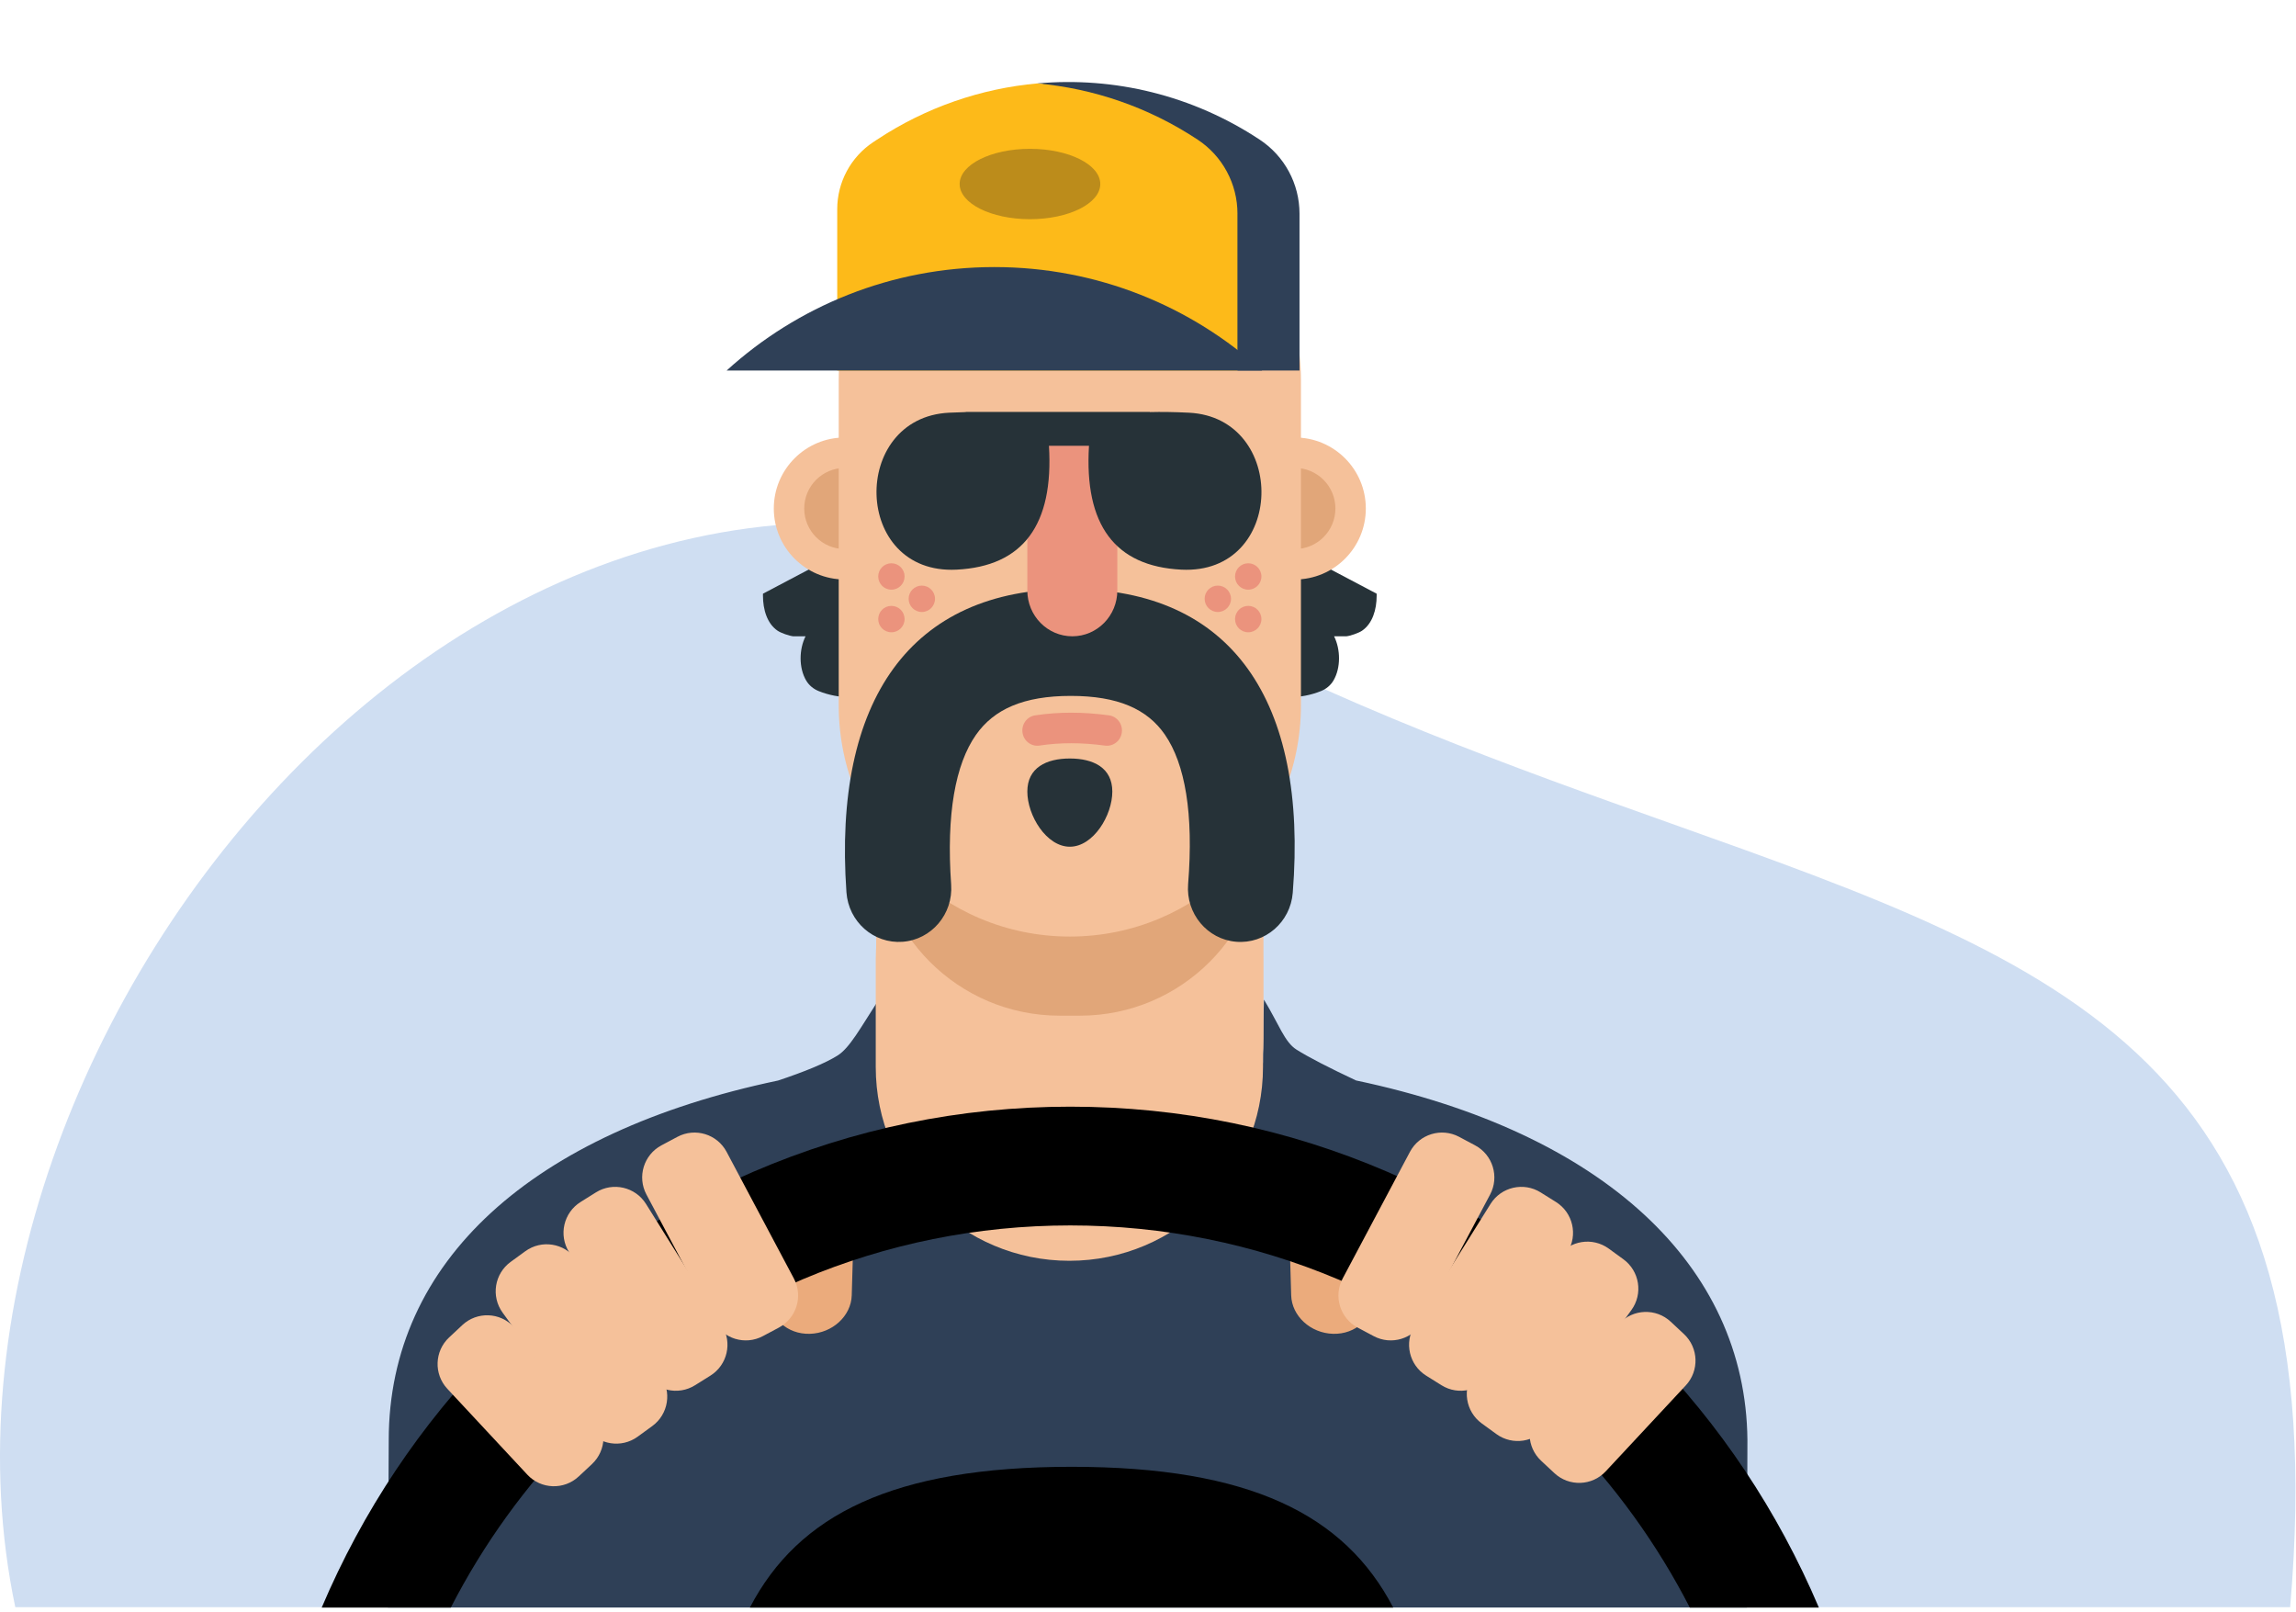 <?xml version="1.0" encoding="UTF-8" standalone="no"?>
<!DOCTYPE svg PUBLIC "-//W3C//DTD SVG 1.1//EN" "http://www.w3.org/Graphics/SVG/1.1/DTD/svg11.dtd">
<svg width="100%" height="100%" viewBox="0 0 413 290" version="1.1" xmlns="http://www.w3.org/2000/svg" xmlns:xlink="http://www.w3.org/1999/xlink" xml:space="preserve" xmlns:serif="http://www.serif.com/" style="fill-rule:evenodd;clip-rule:evenodd;stroke-linejoin:round;stroke-miterlimit:2;">
    <g id="Artboard1" transform="matrix(1,0,0,0.967,0,0)">
        <rect x="0" y="0" width="413" height="299" style="fill:none;"/>
        <clipPath id="_clip1">
            <rect x="0" y="0" width="413" height="299"/>
        </clipPath>
        <g clip-path="url(#_clip1)">
            <g transform="matrix(1,0,0,1.034,0,0)">
                <path d="M411.946,289.093C420.393,190.745 372.011,173.535 300.474,148.088C272.624,138.181 241.264,127.026 208.381,109.349C93.586,47.638 -19.166,185.111 2.751,289.093L411.946,289.093Z" style="fill:rgb(207,222,242);"/>
            </g>
            <g transform="matrix(1,0,0,1.034,0,0)">
                <path d="M314.234,289.163C314.234,288.968 314.327,259.156 314.322,258.962C313.993,227.574 288.375,203.719 243.925,194.35L244.138,194.452C239.006,192.041 235.364,190.159 233.219,188.806C231.07,187.452 230.116,184.365 227.359,179.812C227.192,184.856 227.206,188.592 227.169,191.239C217.214,190.725 202.57,196.858 189.895,196.858C177.276,196.858 167.599,192.574 158.334,191.981L157.829,180.183C154.767,184.93 152.83,188.49 150.685,189.849C148.536,191.202 144.895,192.727 139.762,194.429L139.933,194.368C95.761,203.644 69.939,226.855 69.925,259.031C69.925,259.203 69.772,288.987 69.772,289.158L314.234,289.158L314.234,289.163Z" style="fill:rgb(47,64,87);fill-rule:nonzero;"/>
            </g>
            <g transform="matrix(1,0,0,1.034,0,0)">
                <path d="M192.356,137.813C173.122,137.813 157.528,153.417 157.528,172.664L157.528,191.935C157.528,211.182 173.122,226.786 192.356,226.786C211.591,226.786 227.184,211.182 227.184,191.935L227.184,172.664C227.189,153.417 211.595,137.813 192.356,137.813Z" style="fill:rgb(245,193,154);fill-rule:nonzero;"/>
            </g>
            <g transform="matrix(1,0,0,1.034,0,0)">
                <path d="M192.439,132.705C173.205,132.705 157.611,148.309 157.611,167.556L157.611,186.826C157.611,206.074 173.205,221.677 192.439,221.677C211.674,221.677 227.267,206.074 227.267,186.826L227.267,167.556C227.267,148.309 211.674,132.705 192.439,132.705Z" style="fill:rgb(245,193,154);fill-rule:nonzero;"/>
            </g>
            <g transform="matrix(1,0,0,1.034,0,0)">
                <path d="M194.26,116.647L190.614,116.647C172.385,116.647 157.611,131.435 157.611,149.671C157.611,167.913 172.389,182.696 190.614,182.696L194.26,182.696C212.489,182.696 227.262,167.908 227.262,149.671C227.267,131.435 212.489,116.647 194.26,116.647Z" style="fill:rgb(225,166,121);fill-rule:nonzero;"/>
            </g>
            <g transform="matrix(1,0,0,1.034,0,0)">
                <path d="M164.898,125.408L152.946,125.408C151,125.408 149.077,125.038 147.271,124.314C146.335,123.939 145.524,123.281 145.015,122.414C143.671,120.138 143.722,116.809 144.899,114.459L142.712,114.459C141.98,114.385 140.475,113.866 139.868,113.448C137.987,112.169 137.241,109.643 137.241,107.158L137.241,106.792L160.548,94.489C163.503,92.88 167.14,94.818 167.46,98.169L169.572,120.263C169.831,123.021 167.668,125.408 164.898,125.408Z" style="fill:rgb(38,50,56);fill-rule:nonzero;"/>
            </g>
            <g transform="matrix(1,0,0,1.034,0,0)">
                <path d="M219.975,125.408L231.927,125.408C233.872,125.408 235.795,125.038 237.602,124.314C238.537,123.939 239.348,123.281 239.858,122.414C241.201,120.138 241.15,116.809 239.974,114.459L242.16,114.459C242.892,114.385 244.398,113.866 245.005,113.448C246.885,112.169 247.631,109.643 247.631,107.158L247.631,106.792L224.325,94.489C221.369,92.88 217.732,94.818 217.413,98.169L215.3,120.263C215.041,123.021 217.209,125.408 219.975,125.408Z" style="fill:rgb(38,50,56);fill-rule:nonzero;"/>
            </g>
            <g transform="matrix(1,0,0,1.034,0,0)">
                <path d="M151.954,104.237C159.003,104.237 164.717,98.519 164.717,91.466C164.717,84.413 159.003,78.695 151.954,78.695C144.905,78.695 139.191,84.413 139.191,91.466C139.191,98.519 144.905,104.237 151.954,104.237Z" style="fill:rgb(245,193,154);fill-rule:nonzero;"/>
            </g>
            <g transform="matrix(1,0,0,1.034,0,0)">
                <path d="M151.955,98.763C155.982,98.763 159.246,95.496 159.246,91.467C159.246,87.437 155.982,84.17 151.955,84.17C147.928,84.17 144.663,87.437 144.663,91.467C144.663,95.496 147.928,98.763 151.955,98.763Z" style="fill:rgb(225,166,121);fill-rule:nonzero;"/>
            </g>
            <g transform="matrix(1,0,0,1.034,0,0)">
                <path d="M232.918,104.237C239.967,104.237 245.681,98.519 245.681,91.466C245.681,84.413 239.967,78.695 232.918,78.695C225.869,78.695 220.155,84.413 220.155,91.466C220.155,98.519 225.869,104.237 232.918,104.237Z" style="fill:rgb(245,193,154);fill-rule:nonzero;"/>
            </g>
            <g transform="matrix(1,0,0,1.034,0,0)">
                <path d="M232.919,98.763C236.946,98.763 240.21,95.496 240.21,91.467C240.21,87.437 236.946,84.17 232.919,84.17C228.892,84.17 225.627,87.437 225.627,91.467C225.627,95.496 228.892,98.763 232.919,98.763Z" style="fill:rgb(225,166,121);fill-rule:nonzero;"/>
            </g>
            <g transform="matrix(1,0,0,1.034,0,0)">
                <path d="M192.439,26.873C169.48,26.873 150.866,45.499 150.866,68.473L150.866,126.864C150.866,149.839 169.48,168.465 192.439,168.465C215.398,168.465 234.012,149.839 234.012,126.864L234.012,68.478C234.012,45.499 215.398,26.873 192.439,26.873Z" style="fill:rgb(245,193,154);fill-rule:nonzero;"/>
            </g>
            <g transform="matrix(1,0,0,1.034,0,0)">
                <path d="M160.344,106.069C161.654,106.069 162.715,105.006 162.715,103.695C162.715,102.384 161.654,101.322 160.344,101.322C159.034,101.322 157.972,102.384 157.972,103.695C157.972,105.006 159.034,106.069 160.344,106.069Z" style="fill:rgb(235,147,125);fill-rule:nonzero;"/>
            </g>
            <g transform="matrix(1,0,0,1.034,0,0)">
                <path d="M165.815,110.083C167.125,110.083 168.187,109.02 168.187,107.709C168.187,106.399 167.125,105.336 165.815,105.336C164.505,105.336 163.443,106.399 163.443,107.709C163.443,109.02 164.505,110.083 165.815,110.083Z" style="fill:rgb(235,147,125);fill-rule:nonzero;"/>
            </g>
            <g transform="matrix(1,0,0,1.034,0,0)">
                <path d="M160.344,113.731C161.654,113.731 162.715,112.669 162.715,111.358C162.715,110.047 161.654,108.984 160.344,108.984C159.034,108.984 157.972,110.047 157.972,111.358C157.972,112.669 159.034,113.731 160.344,113.731Z" style="fill:rgb(235,147,125);fill-rule:nonzero;"/>
            </g>
            <g transform="matrix(1,0,0,1.034,0,0)">
                <path d="M224.528,106.069C225.838,106.069 226.9,105.006 226.9,103.695C226.9,102.384 225.838,101.322 224.528,101.322C223.218,101.322 222.156,102.384 222.156,103.695C222.156,105.006 223.218,106.069 224.528,106.069Z" style="fill:rgb(235,147,125);fill-rule:nonzero;"/>
            </g>
            <g transform="matrix(1,0,0,1.034,0,0)">
                <path d="M219.057,110.083C220.367,110.083 221.429,109.02 221.429,107.709C221.429,106.399 220.367,105.336 219.057,105.336C217.747,105.336 216.686,106.399 216.686,107.709C216.686,109.02 217.747,110.083 219.057,110.083Z" style="fill:rgb(235,147,125);fill-rule:nonzero;"/>
            </g>
            <g transform="matrix(1,0,0,1.034,0,0)">
                <path d="M224.528,113.731C225.838,113.731 226.9,112.669 226.9,111.358C226.9,110.047 225.838,108.984 224.528,108.984C223.218,108.984 222.156,110.047 222.156,111.358C222.156,112.669 223.218,113.731 224.528,113.731Z" style="fill:rgb(235,147,125);fill-rule:nonzero;"/>
            </g>
            <g transform="matrix(1,0,0,1.034,0,0)">
                <path d="M232.538,160.598C232.117,165.892 227.558,169.832 222.361,169.401C217.163,168.97 213.295,164.33 213.716,159.036C214.735,146.32 213.16,137.397 209.542,132.149C206.369,127.546 201.083,125.177 192.615,125.177C184.128,125.177 178.786,127.564 175.544,132.2C171.861,137.471 170.198,146.404 171.092,159.129C171.462,164.427 167.552,169.026 162.35,169.406C157.148,169.786 152.631,165.799 152.256,160.501C149.823,125.919 163.786,105.939 192.61,105.939C221.485,105.944 235.309,125.988 232.538,160.598Z" style="fill:rgb(38,50,56);fill-rule:nonzero;"/>
            </g>
            <g transform="matrix(1,0,0,1.034,0,0)">
                <path d="M192.439,152.305C196.659,152.305 200.082,146.682 200.082,142.385C200.082,138.087 196.659,136.437 192.439,136.437C188.218,136.437 184.795,138.083 184.795,142.385C184.795,146.682 188.218,152.305 192.439,152.305Z" style="fill:rgb(38,50,56);fill-rule:nonzero;"/>
            </g>
            <g transform="matrix(1,0,0,1.034,0,0)">
                <path d="M186.996,134.11C185.523,134.337 184.147,133.303 183.929,131.801C183.707,130.299 184.721,128.899 186.194,128.677C190.387,128.037 194.816,128.037 199.476,128.672C200.954,128.871 201.991,130.257 201.792,131.759C201.593,133.261 200.236,134.318 198.763,134.119C194.589,133.549 190.669,133.549 186.996,134.11Z" style="fill:rgb(235,147,125);fill-rule:nonzero;"/>
            </g>
            <g transform="matrix(1,0,0,1.034,0,0)">
                <path d="M184.795,87.897L184.846,87.897C184.813,87.596 184.795,87.29 184.795,86.979C184.795,82.427 188.418,78.737 192.888,78.737C197.359,78.737 200.981,82.427 200.981,86.979C200.981,87.29 200.963,87.596 200.93,87.897L200.981,87.897L200.981,106.212C200.981,110.765 197.359,114.455 192.888,114.455C188.418,114.455 184.795,110.765 184.795,106.212L184.795,87.897Z" style="fill:rgb(235,147,125);fill-rule:nonzero;"/>
            </g>
            <g transform="matrix(1,0,0,1.034,0,0)">
                <path d="M206.837,74.097L206.837,74.125C208.889,74.069 211.234,74.106 213.869,74.236C231.686,75.126 231.256,103.413 212.503,102.467C200.555,101.864 195.015,94.438 195.886,80.183L188.682,80.183C189.553,94.438 184.017,101.864 172.065,102.467C153.317,103.413 152.881,75.126 170.703,74.236C171.755,74.185 172.76,74.148 173.719,74.125L173.719,74.097L206.837,74.097Z" style="fill:rgb(38,50,56);fill-rule:nonzero;"/>
            </g>
            <g transform="matrix(1,0,0,1.034,0,0)">
                <path d="M219.892,34.174L222.593,66.652L233.753,66.652L233.753,38.434C233.753,33.075 231.066,28.074 226.595,25.121C214.509,17.129 200.398,13.763 186.598,15.006C196.683,15.914 183.346,32.348 192.175,38.189L219.892,34.174Z" style="fill:rgb(47,64,87);fill-rule:nonzero;"/>
            </g>
            <g transform="matrix(1,0,0,1.034,0,0)">
                <path d="M222.593,38.434C222.593,33.075 219.906,28.073 215.435,25.12C206.601,19.279 196.683,15.914 186.593,15.005C176.508,15.914 166.585,19.279 157.75,25.12L157.083,25.561C153.034,28.24 150.598,32.774 150.598,37.632L150.598,66.651L222.588,66.651L222.588,38.434L222.593,38.434Z" style="fill:rgb(253,186,25);fill-rule:nonzero;"/>
            </g>
            <g transform="matrix(1,0,0,1.034,0,0)">
                <path d="M178.865,48.04C160.321,48.04 143.426,55.086 130.7,66.652L227.03,66.652C214.305,55.09 197.409,48.04 178.865,48.04Z" style="fill:rgb(47,64,87);fill-rule:nonzero;"/>
            </g>
            <g transform="matrix(1,0,0,1.034,0,0)">
                <path d="M185.268,39.426C192.253,39.426 197.915,36.593 197.915,33.099C197.915,29.604 192.253,26.771 185.268,26.771C178.283,26.771 172.621,29.604 172.621,33.099C172.621,36.593 178.283,39.426 185.268,39.426Z" style="fill:rgb(35,31,32);fill-opacity:0.3;fill-rule:nonzero;"/>
            </g>
            <g transform="matrix(1,0,0,1.034,0,0)">
                <path d="M239.797,239.923C235.739,239.817 232.362,236.715 232.256,232.998L231.732,214.807C231.626,211.089 234.827,208.164 238.885,208.271C242.943,208.378 246.32,211.479 246.427,215.197L246.95,233.387C247.061,237.105 243.856,240.03 239.797,239.923Z" style="fill:rgb(235,171,124);"/>
            </g>
            <g transform="matrix(1,0,0,1.034,0,0)">
                <path d="M145.668,239.923C149.726,239.817 153.104,236.715 153.21,232.998L153.734,214.807C153.84,211.089 150.639,208.164 146.581,208.271C142.523,208.378 139.146,211.479 139.039,215.197L138.516,233.387C138.404,237.105 141.61,240.03 145.668,239.923Z" style="fill:rgb(235,171,124);"/>
            </g>
            <g transform="matrix(1,0,0,1.034,0,0)">
                <path d="M81.09,289.163C86.936,277.783 94.51,267.25 103.678,257.909C127.411,233.739 158.963,220.426 192.522,220.426C226.08,220.426 257.633,233.739 281.366,257.909C290.538,267.25 298.108,277.787 303.959,289.163L327.173,289.163C319.811,271.83 309.411,256.236 296.227,242.811C282.76,229.094 267.074,218.321 249.609,210.802C231.528,203.014 212.322,199.064 192.522,199.064C172.722,199.064 153.516,203.014 135.435,210.802C117.97,218.326 102.288,229.094 88.817,242.811C75.632,256.236 65.232,271.83 57.871,289.163L81.09,289.163Z" style="fill-rule:nonzero;"/>
            </g>
            <g transform="matrix(1,0,0,1.034,0,0)">
                <path d="M265.332,206.018L262.46,204.488C259.273,202.792 255.312,204.001 253.617,207.195L241.521,229.961C239.825,233.15 241.034,237.114 244.226,238.811L247.099,240.34C250.286,242.037 254.247,240.827 255.942,237.633L268.038,214.867C269.733,211.678 268.524,207.715 265.332,206.018Z" style="fill:rgb(245,193,154);"/>
            </g>
            <g transform="matrix(1,0,0,1.034,0,0)">
                <path d="M302.903,239.965L300.527,237.745C297.886,235.278 293.744,235.422 291.285,238.069L276.896,253.51C274.431,256.153 274.575,260.297 277.22,262.759L279.597,264.979C282.237,267.445 286.379,267.302 288.839,264.655L303.227,249.213C305.692,246.571 305.548,242.431 302.903,239.965Z" style="fill:rgb(245,193,154);"/>
            </g>
            <g transform="matrix(1,0,0,1.034,0,0)">
                <path d="M292.007,226.508L289.375,224.593C286.452,222.47 282.361,223.119 280.24,226.039L265.091,246.9C262.969,249.825 263.618,253.918 266.537,256.041L269.168,257.956C272.091,260.079 276.182,259.43 278.303,256.51L293.452,235.649C295.578,232.729 294.93,228.635 292.007,226.508Z" style="fill:rgb(245,193,154);"/>
            </g>
            <g transform="matrix(1,0,0,1.034,0,0)">
                <path d="M279.879,216.207L277.122,214.483C274.06,212.568 270.025,213.5 268.112,216.564L254.455,238.43C252.542,241.495 253.473,245.532 256.535,247.447L259.292,249.171C262.354,251.086 266.389,250.154 268.302,247.09L281.959,225.223C283.877,222.159 282.941,218.122 279.879,216.207Z" style="fill:rgb(245,193,154);"/>
            </g>
            <g transform="matrix(1,0,0,1.034,0,0)">
                <path d="M118.984,206.018L121.856,204.488C125.044,202.792 129.004,204.001 130.7,207.195L142.796,229.961C144.491,233.15 143.282,237.114 140.09,238.811L137.218,240.34C134.031,242.037 130.07,240.827 128.374,237.633L116.279,214.867C114.583,211.678 115.792,207.719 118.984,206.018Z" style="fill:rgb(245,193,154);"/>
            </g>
            <g transform="matrix(1,0,0,1.034,0,0)">
                <path d="M80.789,240.568L83.166,238.347C85.806,235.881 89.948,236.025 92.408,238.672L106.796,254.113C109.261,256.755 109.117,260.9 106.472,263.361L104.096,265.582C101.455,268.048 97.314,267.904 94.854,265.257L80.47,249.816C78.005,247.173 78.149,243.034 80.789,240.568Z" style="fill:rgb(245,193,154);"/>
            </g>
            <g transform="matrix(1,0,0,1.034,0,0)">
                <path d="M91.86,226.981L94.492,225.066C97.415,222.943 101.505,223.592 103.627,226.512L118.776,247.373C120.897,250.298 120.249,254.391 117.33,256.514L114.699,258.429C111.776,260.552 107.685,259.903 105.563,256.983L90.415,236.122C88.289,233.197 88.937,229.104 91.86,226.981Z" style="fill:rgb(245,193,154);"/>
            </g>
            <g transform="matrix(1,0,0,1.034,0,0)">
                <path d="M104.439,216.207L107.195,214.483C110.257,212.568 114.292,213.5 116.205,216.564L129.862,238.43C131.776,241.495 130.844,245.532 127.782,247.447L125.026,249.171C121.964,251.086 117.929,250.154 116.015,247.09L102.359,225.223C100.441,222.159 101.376,218.122 104.439,216.207Z" style="fill:rgb(245,193,154);"/>
            </g>
            <g transform="matrix(1,0,0,1.034,0,0)">
                <path d="M192.749,263.843C224.82,263.843 241.891,272.442 250.61,289.163L134.888,289.163C143.602,272.442 160.677,263.843 192.749,263.843Z"/>
            </g>
        </g>
    </g>
</svg>
